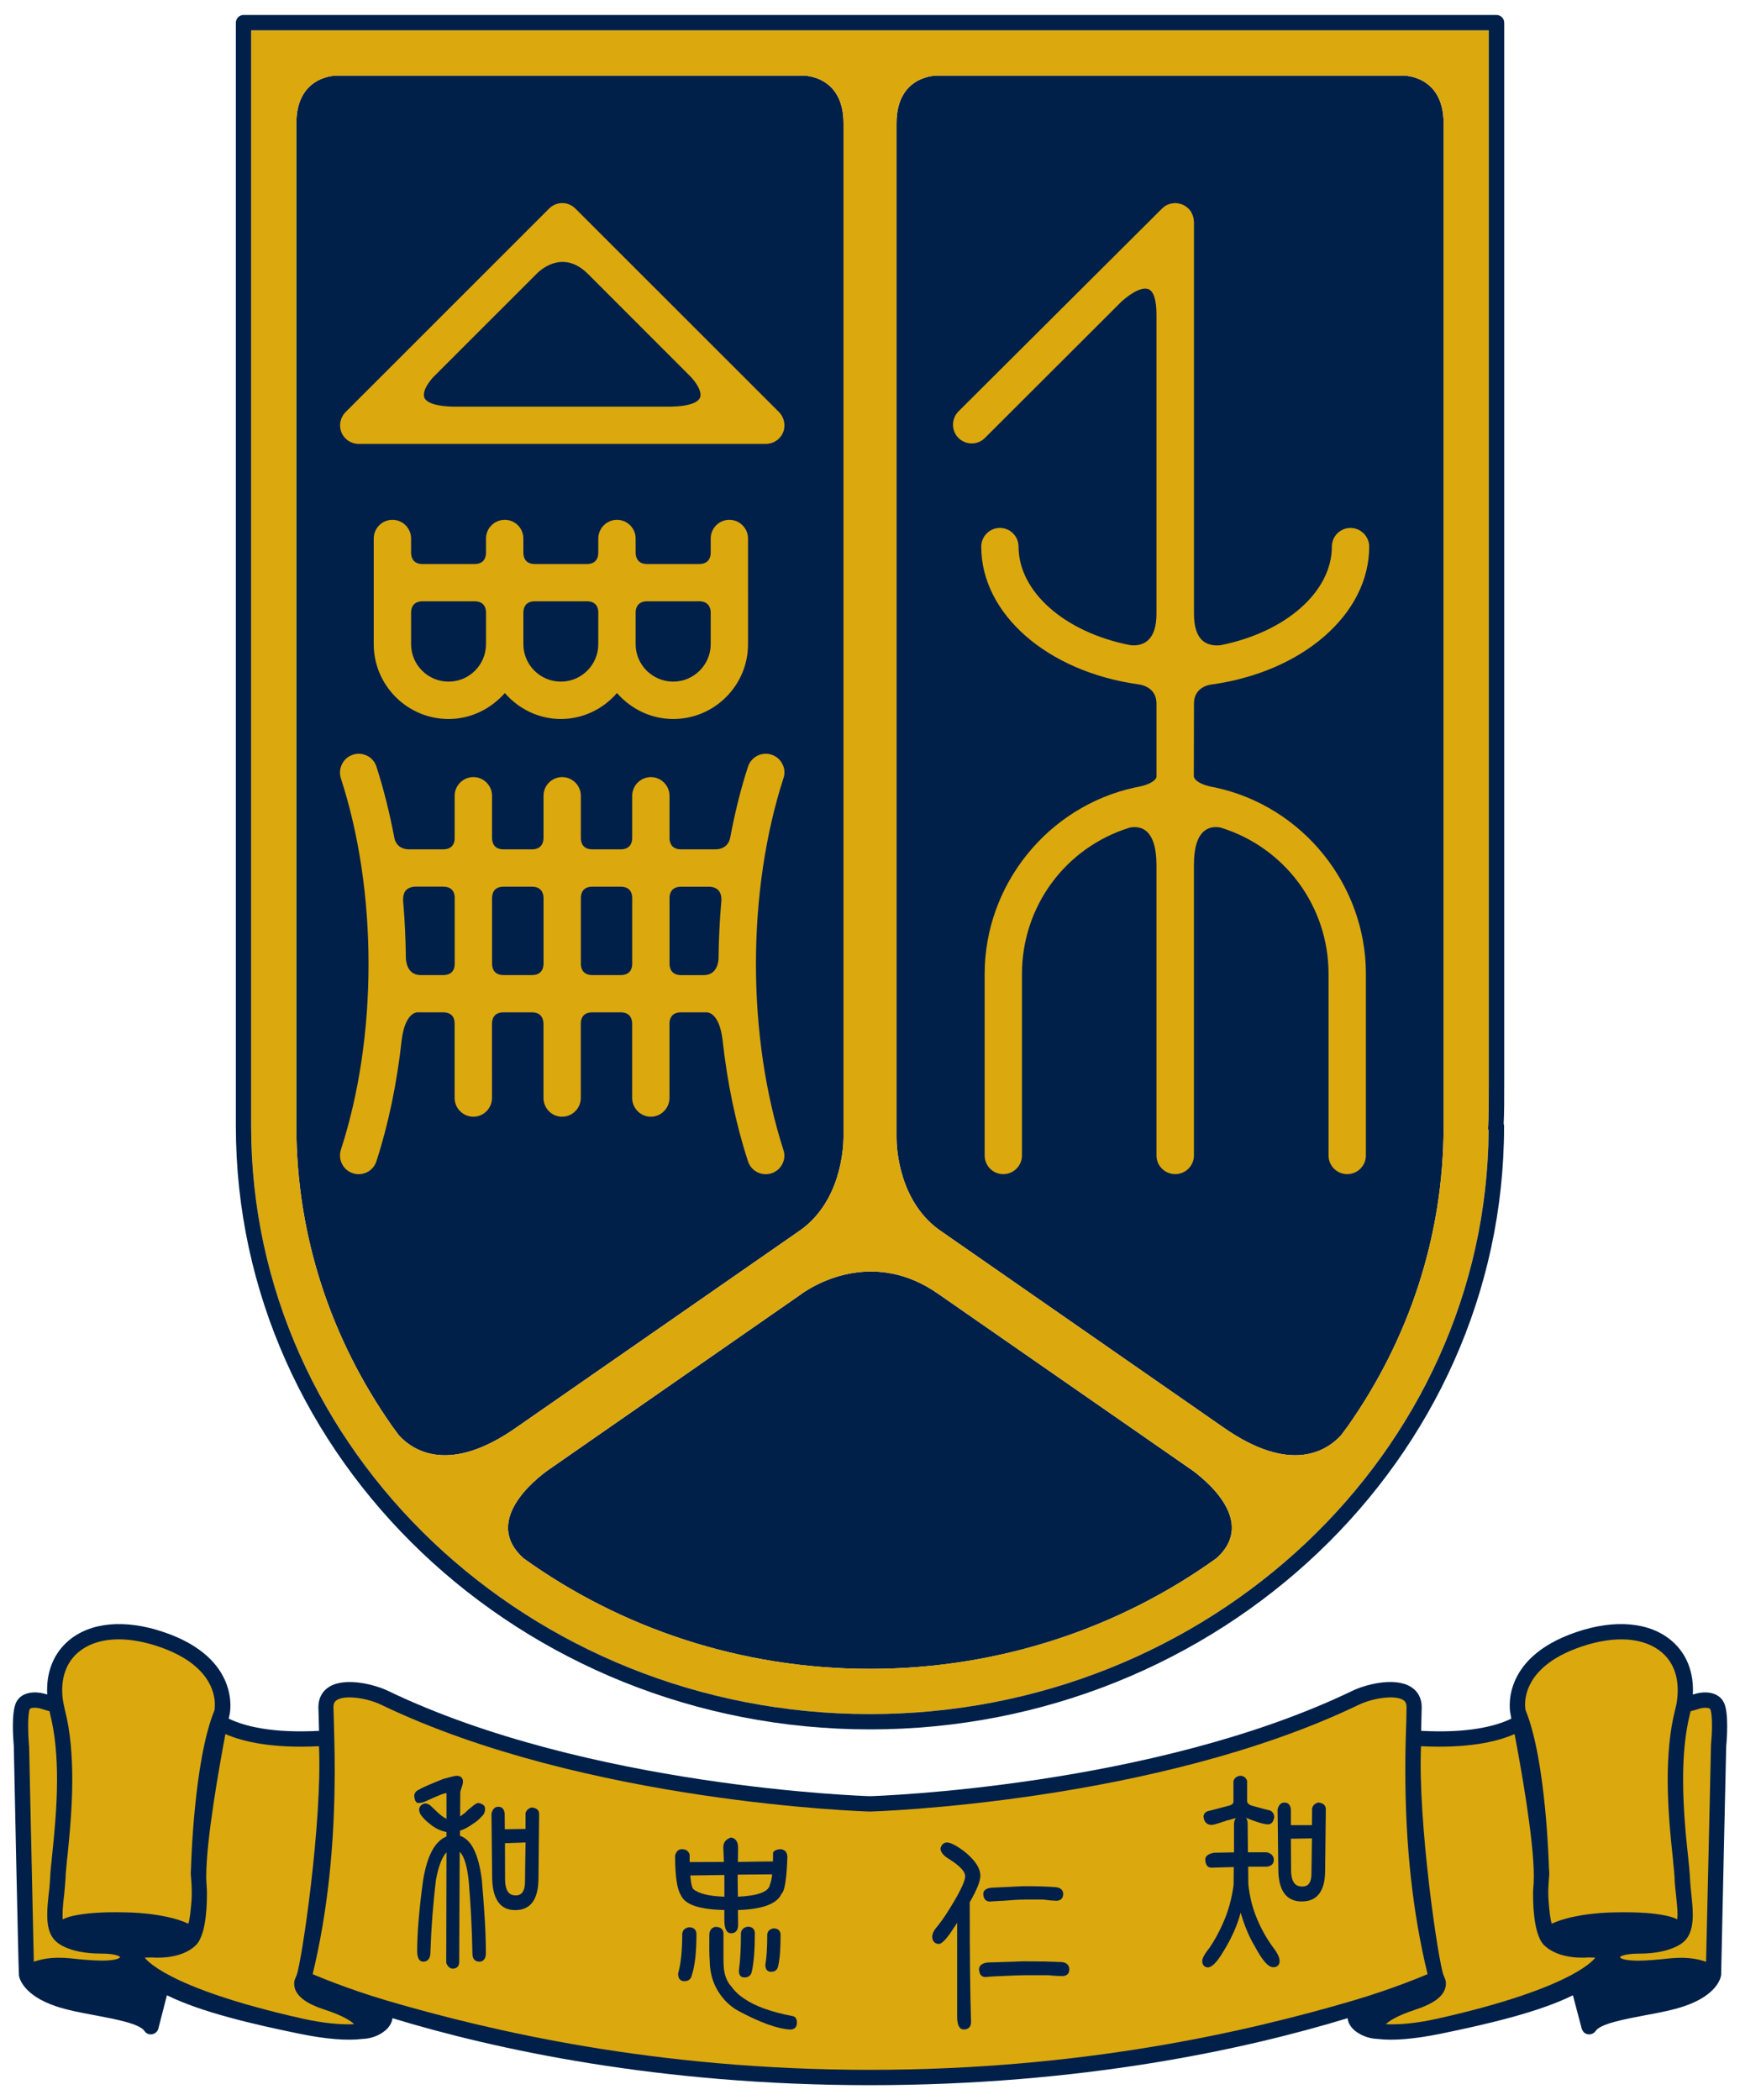 <?xml version="1.0" encoding="utf-8"?>
<!-- Generator: Adobe Illustrator 16.0.0, SVG Export Plug-In . SVG Version: 6.00 Build 0)  -->
<!DOCTYPE svg PUBLIC "-//W3C//DTD SVG 1.1//EN" "http://www.w3.org/Graphics/SVG/1.1/DTD/svg11.dtd">
<svg version="1.1" id="more_x5F_arrow" xmlns="http://www.w3.org/2000/svg" xmlns:xlink="http://www.w3.org/1999/xlink" x="0px"
	 y="0px" width="58px" height="70px" viewBox="0 0 58 70" enable-background="new 0 0 58 70" xml:space="preserve">
<g>
	<g>
		<path fill="#002049" d="M0.632,65.849c0.01,0.066,0.128,0.652,1.239,1.023c0.382,0.129,0.854,0.217,1.313,0.302
			c0.654,0.124,1.467,0.276,1.631,0.519c0.054,0.086,0.153,0.127,0.253,0.111c0.102-0.016,0.183-0.09,0.21-0.188l0.286-1.112
			c1.144,0.564,2.87,0.965,4.433,1.285c0.872,0.177,1.571,0.234,2.084,0.17c0.078,0,0.382-0.023,0.65-0.199l0,0l0,0
			c0-0.003,0.004-0.005,0.008-0.008l0,0l0,0l0,0c0.011-0.004,0.013-0.009,0.02-0.012c0.239-0.158,0.3-0.346,0.317-0.43l0.005-0.042
			c3.41,1.036,8.869,2.232,15.918,2.232s12.504-1.192,15.919-2.232l0.009,0.042c0.014,0.084,0.073,0.273,0.316,0.433
			c0.006,0.003,0.011,0.005,0.016,0.009c0.005,0.003,0.009,0.005,0.009,0.008h0.005l0,0c0.263,0.176,0.572,0.199,0.648,0.199
			c0.509,0.064,1.207,0.007,2.085-0.17c1.563-0.32,3.288-0.721,4.424-1.285l0.294,1.112c0.029,0.099,0.105,0.173,0.205,0.188
			c0.101,0.016,0.2-0.025,0.26-0.111c0.158-0.242,0.977-0.395,1.63-0.519c0.459-0.085,0.932-0.173,1.308-0.302
			c1.113-0.371,1.231-0.957,1.24-1.023c0.005-0.021,0.005-0.043,0.005-0.068c0.009-0.521,0.168-7.567,0.168-7.582
			c0.014-0.131,0.032-0.391,0.032-0.664c0-0.306-0.023-0.626-0.114-0.798c-0.195-0.376-0.672-0.357-0.922-0.288l-0.108,0.031
			c0.04-0.729-0.2-1.356-0.7-1.786c-0.727-0.627-1.89-0.737-3.188-0.294c-2.585,0.879-2.198,2.7-2.193,2.719l0,0
			c0,0,0.018,0.082,0.031,0.164c-0.518,0.252-1.435,0.491-3.007,0.407l0.019-0.788c0-0.294-0.123-0.529-0.358-0.676
			c-0.561-0.349-1.563-0.063-1.958,0.133c-6.653,3.201-15.868,3.504-16.073,3.509c-0.203-0.005-9.414-0.308-16.068-3.511
			c-0.399-0.193-1.408-0.479-1.966-0.131c-0.232,0.148-0.354,0.382-0.354,0.676l0.022,0.788c-1.571,0.084-2.488-0.155-3.011-0.407
			l0.036-0.17c0-0.013,0.391-1.834-2.198-2.713c-1.3-0.443-2.462-0.333-3.188,0.294c-0.462,0.401-0.704,0.968-0.704,1.634
			c0,0.05,0,0.102,0.006,0.15L1.473,56.45c-0.26-0.071-0.74-0.09-0.932,0.286c-0.086,0.172-0.112,0.492-0.112,0.798
			c0,0.275,0.022,0.533,0.031,0.664C0.46,58.198,0.614,65.715,0.632,65.849z"/>
		<path fill="#DBA80E" enable-background="new    " d="M1.845,64.688c-0.214-0.211-0.271-0.522-0.271-0.869
			c0-0.224,0.026-0.467,0.05-0.703c0.008-0.05,0.013-0.097,0.019-0.145c0.012-0.143,0.026-0.291,0.031-0.426
			c0.004-0.158,0.03-0.396,0.063-0.699c0.063-0.628,0.164-1.564,0.164-2.54c0-0.744-0.06-1.51-0.231-2.179
			c0,0-0.009-0.049-0.019-0.09l-0.322-0.096c-0.114-0.029-0.305-0.035-0.337,0.026c-0.035,0.075-0.054,0.298-0.054,0.554
			c0,0.203,0.009,0.432,0.026,0.638c0,0.002,0.006,0.013,0.006,0.017c0,0,0.14,6.469,0.157,7.211
			c0.201-0.072,0.474-0.134,0.826-0.134c0.125,0,0.251,0.006,0.392,0.019c0.347,0.038,0.736,0.076,1.05,0.076
			c0.413,0,0.604-0.065,0.608-0.122c-0.018-0.018-0.141-0.112-0.636-0.112C2.208,65.114,1.845,64.688,1.845,64.688z M6.382,63.371
			c0.028-0.385-0.009-0.727-0.018-0.841c-0.01-0.113,0-0.18,0.004-0.275c0,0,0.086-3.569,0.782-5.252
			c0.004-0.01,0.012-0.078,0.012-0.188c0-0.402-0.19-1.359-1.87-1.932c-1.126-0.383-2.102-0.31-2.692,0.197
			c-0.347,0.299-0.527,0.734-0.527,1.249c0,0.146,0.013,0.297,0.045,0.454l0.046,0.214c0.186,0.72,0.245,1.532,0.245,2.313
			c0,0.999-0.1,1.948-0.164,2.589c-0.009,0.075-0.02,0.144-0.022,0.209c-0.019,0.195-0.036,0.352-0.036,0.459
			c-0.01,0.197-0.032,0.402-0.05,0.602c-0.028,0.221-0.051,0.454-0.051,0.659c0,0.052,0,0.102,0.004,0.151
			c0-0.004,0-0.004,0.006-0.006c0,0,0.399-0.275,2.103-0.232c0,0,1.263,0,2.08,0.376C6.327,63.958,6.354,63.719,6.382,63.371z
			 M10.81,66.979c-0.585-0.189-0.908-0.429-0.989-0.728c-0.01-0.046-0.015-0.092-0.015-0.135c0-0.106,0.023-0.143,0.078-0.272
			c0.173-0.434,0.862-5.113,0.749-7.642c-1.548,0.078-2.521-0.144-3.12-0.405c-0.209,1.116-0.638,3.524-0.638,4.728
			c0,0.084,0,0.16,0.007,0.234c0.009,0.158,0.022,0.304,0.014,0.439c0,0,0.022,1.248-0.359,1.629
			c-0.514,0.518-1.476,0.416-1.476,0.416c-0.077,0-0.236,0.006-0.236,0.006s0.622,0.994,5.268,2.035
			c0.7,0.156,1.277,0.204,1.713,0.184C11.705,67.366,11.446,67.187,10.81,66.979L10.81,66.979z M57.007,56.969
			c-0.026-0.062-0.218-0.056-0.331-0.026l-0.324,0.096c-0.007,0.041-0.021,0.09-0.021,0.09c-0.168,0.669-0.228,1.435-0.228,2.179
			c0,0.976,0.095,1.912,0.163,2.54c0.032,0.303,0.055,0.541,0.064,0.699c0.004,0.135,0.019,0.283,0.031,0.426
			c0.004,0.048,0.011,0.095,0.015,0.145c0.026,0.236,0.05,0.479,0.05,0.703c0,0.347-0.061,0.658-0.269,0.869
			c0,0-0.368,0.426-1.525,0.426c-0.491,0-0.613,0.095-0.632,0.112c0,0.057,0.19,0.122,0.607,0.122c0.31,0,0.705-0.038,1.051-0.076
			c0.135-0.013,0.266-0.019,0.386-0.019c0.358,0,0.626,0.062,0.825,0.134c0.02-0.742,0.164-7.211,0.164-7.211
			c0-0.004,0-0.015,0-0.017c0.019-0.206,0.033-0.435,0.033-0.638C57.067,57.267,57.049,57.044,57.007,56.969z M55.908,63.974
			c0,0,0,0.002,0,0.006c0.004-0.05,0.01-0.1,0.01-0.151c0-0.205-0.027-0.438-0.05-0.659c-0.023-0.199-0.046-0.404-0.05-0.602
			c-0.006-0.107-0.019-0.264-0.042-0.459c-0.005-0.065-0.009-0.134-0.018-0.209c-0.068-0.641-0.168-1.59-0.168-2.589
			c0-0.78,0.063-1.593,0.245-2.313l0.05-0.214c0.026-0.157,0.039-0.309,0.039-0.454c0-0.515-0.175-0.95-0.524-1.249
			c-0.587-0.507-1.567-0.58-2.69-0.197c-1.685,0.572-1.875,1.529-1.875,1.932c0,0.109,0.015,0.178,0.019,0.188
			c0.69,1.683,0.777,5.252,0.777,5.252c0.004,0.096,0.018,0.162,0.008,0.275c-0.008,0.114-0.049,0.456-0.018,0.841
			c0.027,0.348,0.055,0.587,0.101,0.746c0.821-0.376,2.08-0.376,2.08-0.376C55.504,63.698,55.908,63.974,55.908,63.974z
			 M51.463,64.827c-0.381-0.381-0.359-1.629-0.359-1.629c-0.01-0.136,0.009-0.281,0.018-0.439c0-0.074,0.005-0.15,0.005-0.234
			c0-1.203-0.427-3.611-0.641-4.728c-0.594,0.262-1.566,0.483-3.119,0.405c-0.11,2.528,0.576,7.208,0.754,7.642
			c0.055,0.13,0.076,0.166,0.076,0.272c0,0.043-0.004,0.089-0.018,0.135c-0.076,0.299-0.404,0.538-0.99,0.728v0.001
			c-0.635,0.207-0.89,0.387-0.994,0.488c0.44,0.021,1.017-0.027,1.717-0.184c4.646-1.041,5.264-2.035,5.264-2.035
			s-0.155-0.006-0.236-0.006C52.938,65.243,51.98,65.345,51.463,64.827z M46.844,58.991c0-0.35,0.004-0.705,0.014-1.066l0.018-0.52
			l0.009-0.504c0-0.146-0.059-0.204-0.112-0.24c-0.282-0.176-1.024-0.059-1.473,0.157c-6.794,3.272-16.192,3.56-16.285,3.562
			c-0.006,0-0.01,0-0.015,0s-0.009,0-0.013,0c-0.096-0.002-9.487-0.289-16.287-3.562c-0.444-0.216-1.187-0.333-1.467-0.157
			c-0.059,0.036-0.118,0.094-0.118,0.24l0.015,0.504l0.013,0.52c0.009,0.361,0.014,0.717,0.014,1.066
			c0,2.525-0.241,4.764-0.735,6.808c0,0,1.091,0.477,2.533,0.899c3.378,0.985,8.87,2.291,16.041,2.291h0.005
			c0.005,0,0.005,0,0.005,0c7.176,0,12.667-1.306,16.04-2.291c1.449-0.423,2.54-0.899,2.54-0.899
			C47.089,63.755,46.844,61.517,46.844,58.991z"/>
		<path fill="#002049" d="M43.96,60.081l-0.015-0.003l-0.009,0.003c-0.104,0.031-0.168,0.088-0.194,0.174l-0.005,0.01
			c0,0-0.006,0.479-0.006,0.568h-0.702c0-0.087,0-0.531,0-0.531c-0.02-0.149-0.092-0.221-0.214-0.221
			c-0.078,0-0.183,0.036-0.229,0.227v0.005l0.024,1.974c0,0.721,0.262,1.09,0.784,1.09c0.515,0,0.777-0.349,0.777-1.036l0.023-2.036
			C44.196,60.215,44.15,60.104,43.96,60.081z M43.715,62.438c0,0.395-0.173,0.441-0.305,0.441c-0.155,0-0.354-0.051-0.373-0.494
			c0-0.002-0.008-1.005-0.008-1.098c0.08-0.002,0.617-0.013,0.702-0.013C43.731,61.373,43.715,62.438,43.715,62.438z M41.902,63.958
			c-0.15-0.355-0.25-0.744-0.291-1.159l0,0c0-0.019-0.005-0.438-0.005-0.581c0.087,0,0.609,0,0.609,0
			c0.153-0.01,0.245-0.091,0.245-0.228c0-0.129-0.087-0.22-0.232-0.251h-0.004c0,0-0.541,0-0.626,0c0-0.092-0.01-0.969-0.01-0.969
			c0-0.076-0.018-0.138-0.059-0.18c0.076,0.025,0.168,0.063,0.249,0.093c0.228,0.083,0.392,0.124,0.486,0.124
			c0.108,0,0.182-0.073,0.204-0.217l0.006-0.003v-0.005c0-0.123-0.057-0.211-0.151-0.24c-0.005,0-0.295-0.076-0.295-0.076
			l-0.263-0.072c-0.178-0.042-0.195-0.125-0.195-0.181v-0.655l-0.005-0.012c-0.036-0.104-0.118-0.158-0.231-0.158h-0.006l0,0
			c-0.116,0.021-0.19,0.083-0.213,0.182v0.006v0.675c0,0.087-0.104,0.126-0.19,0.144c-0.005,0-0.683,0.178-0.683,0.178H40.24
			l-0.004,0.004c-0.064,0.028-0.106,0.078-0.114,0.143l-0.005,0.005v0.006c0.013,0.241,0.154,0.294,0.272,0.294
			c0.022,0,0.087,0,0.495-0.143l0,0c0,0,0.168-0.043,0.31-0.084c-0.028,0.041-0.05,0.093-0.061,0.17c0,0,0,0.881,0,0.973
			c-0.063,0.002-0.218,0.004-0.218,0.004l-0.439,0.007h-0.005c-0.196,0.036-0.296,0.114-0.296,0.229
			c0.01,0.182,0.077,0.27,0.21,0.27c0,0,0.567-0.018,0.74-0.02c0,0.072-0.005,0.59-0.005,0.59c-0.059,0.463-0.183,0.907-0.369,1.314
			c-0.13,0.289-0.271,0.548-0.435,0.788c-0.159,0.196-0.242,0.345-0.242,0.438c0,0.132,0.074,0.214,0.2,0.214
			c0.146-0.019,0.304-0.193,0.505-0.531c0.272-0.437,0.464-0.872,0.576-1.293c0.127,0.433,0.282,0.807,0.463,1.106
			c0.26,0.49,0.455,0.712,0.623,0.712c0.133,0,0.213-0.079,0.213-0.203c0-0.12-0.072-0.272-0.222-0.464
			C42.225,64.618,42.05,64.312,41.902,63.958z M26.42,67.198c-0.703-0.135-1.24-0.326-1.599-0.572
			c-0.187-0.121-0.332-0.258-0.446-0.42c-0.107-0.114-0.181-0.264-0.222-0.448c-0.032-0.141-0.037-0.313-0.037-0.479v-0.824
			c0-0.147-0.095-0.231-0.263-0.231h-0.005l0,0c-0.086,0.016-0.186,0.068-0.203,0.241c-0.005,0.36-0.005,0.667,0.013,0.909
			c0,0.159,0.022,0.329,0.072,0.519c0.056,0.211,0.157,0.425,0.309,0.627c0.155,0.207,0.336,0.37,0.555,0.495
			c0.735,0.396,1.322,0.606,1.739,0.631c0.15,0,0.231-0.083,0.231-0.227C26.564,67.247,26.475,67.206,26.42,67.198z M22.696,63.167
			L22.696,63.167c0.136,0.316,0.611,0.477,1.449,0.495c0,0.077,0,0.35,0,0.35c0.004,0.284,0.08,0.425,0.226,0.425
			c0.085,0,0.232-0.034,0.232-0.279c0,0-0.005-0.365-0.005-0.495c0.817-0.024,1.309-0.209,1.453-0.543
			c0.046-0.04,0.162-0.185,0.195-1.217l0,0c0-0.171-0.091-0.269-0.255-0.269h-0.004l-0.004,0.002
			c-0.087,0.012-0.174,0.037-0.211,0.109l-0.003,0.01c0,0-0.004,0.242-0.004,0.288c-0.087,0-1.072,0.013-1.168,0.017
			c0-0.069,0.005-0.484,0.005-0.484c0-0.236-0.124-0.31-0.225-0.328l-0.012-0.002l-0.014,0.006
			c-0.159,0.054-0.241,0.158-0.241,0.324c0,0,0.014,0.351,0.019,0.484c-0.092,0-1.05,0.004-1.141,0.004c0-0.068,0-0.238,0-0.238
			v-0.004c-0.022-0.085-0.081-0.188-0.264-0.188c-0.058,0-0.172,0.027-0.218,0.202l-0.004,0.005v0.01
			C22.505,62.544,22.568,62.965,22.696,63.167L22.696,63.167z M24.589,62.483c0.091-0.002,1.049-0.01,1.149-0.01
			c-0.014,0.148-0.042,0.266-0.072,0.339l-0.005,0.007v0.01c-0.046,0.227-0.399,0.358-1.063,0.39c0-0.086-0.01-0.562-0.01-0.562
			S24.589,62.544,24.589,62.483z M24.146,62.495v0.724c-0.505-0.017-0.858-0.103-1.032-0.252c-0.027-0.022-0.077-0.116-0.104-0.456
			C23.104,62.509,24.054,62.495,24.146,62.495z M25.784,64.274l-0.005,0.002c-0.118,0.02-0.186,0.083-0.204,0.189v0.004v0.004
			c0,0.462-0.022,0.782-0.063,1.01v0.002v0.004c0,0.205,0.118,0.232,0.19,0.232c0.137,0,0.218-0.07,0.24-0.205
			c0.054-0.233,0.077-0.578,0.077-1.025c0-0.135-0.085-0.217-0.232-0.217H25.784z M22.968,64.238h-0.005h-0.004
			c-0.122,0.021-0.2,0.091-0.218,0.204v0.007v0.005c0,0.559-0.045,1.004-0.137,1.322v0.004v0.01c0,0.2,0.114,0.245,0.21,0.245
			c0.141,0,0.226-0.077,0.253-0.221c0.096-0.296,0.148-0.751,0.148-1.345C23.216,64.323,23.127,64.238,22.968,64.238z
			 M24.698,64.415v0.006v0.002c0,0.502-0.022,0.924-0.068,1.256c0,0.063,0,0.231,0.191,0.231c0.131,0,0.218-0.074,0.24-0.198
			c0.066-0.29,0.1-0.717,0.1-1.273c0-0.139-0.085-0.221-0.231-0.221C24.798,64.234,24.722,64.307,24.698,64.415z M15.333,61.188
			v-0.168c0.132-0.045,0.273-0.115,0.424-0.225c0.122-0.077,0.222-0.158,0.299-0.252l-0.005,0.006
			c0.077-0.063,0.118-0.15,0.118-0.262c0-0.07-0.036-0.157-0.214-0.191h-0.013h-0.01c-0.067,0.02-0.132,0.056-0.176,0.104
			c-0.088,0.066-0.175,0.139-0.246,0.215c-0.063,0.051-0.118,0.092-0.173,0.127c0-0.148,0.005-0.788,0.005-0.788
			c0.005-0.052,0.022-0.118,0.05-0.187c0.022-0.058,0.04-0.129,0.04-0.191c0-0.113-0.08-0.188-0.208-0.188
			c-0.06,0-0.182,0.033-0.45,0.106c-0.44,0.175-0.699,0.289-0.835,0.369c-0.078,0.038-0.123,0.104-0.132,0.187v0.008v0.004
			c0.009,0.068,0.022,0.234,0.149,0.234c0.095,0,0.203-0.037,0.323-0.099c0.382-0.177,0.53-0.226,0.59-0.23
			c0.014,0.007,0.014,0.015,0.014,0.022c0,0,0,0.711,0,0.834c-0.077-0.036-0.191-0.109-0.354-0.271l-0.177-0.168
			c-0.054-0.049-0.118-0.073-0.183-0.073h-0.01h-0.002c-0.142,0.036-0.183,0.13-0.187,0.201v0.007v0.005
			c0.008,0.08,0.04,0.153,0.095,0.215c0.06,0.073,0.142,0.164,0.25,0.243c0.173,0.148,0.363,0.241,0.567,0.281v0.15
			c-0.387,0.156-0.646,0.639-0.781,1.471c-0.131,0.961-0.195,1.75-0.195,2.35c0,0.287,0.109,0.35,0.205,0.35
			c0.085,0,0.236-0.042,0.236-0.313c0.027-0.813,0.089-1.629,0.186-2.422c0.082-0.445,0.204-0.756,0.35-0.91
			c0,0.205-0.009,3.671-0.009,3.671v0.012c0.05,0.142,0.136,0.185,0.203,0.195h0.006h0.005c0.141,0,0.218-0.083,0.218-0.229
			c0,0,0.017-3.47,0.017-3.665c0.155,0.149,0.255,0.495,0.305,1.021c0.064,0.777,0.105,1.553,0.119,2.365l0,0
			c0,0.226,0.128,0.275,0.235,0.275c0.064,0,0.214-0.03,0.214-0.291c0-0.639-0.046-1.415-0.136-2.439
			C15.951,61.79,15.711,61.313,15.333,61.188z M17.736,60.245h-0.009l-0.01,0.001c-0.104,0.028-0.172,0.093-0.199,0.185v0.009
			c0,0,0,0.435,0,0.519c-0.083,0-0.605,0.011-0.69,0.011c0-0.085-0.006-0.522-0.006-0.522c-0.017-0.154-0.091-0.227-0.213-0.227
			c-0.082,0-0.182,0.04-0.227,0.229v0.006l0.022,2.076c0,0.754,0.259,1.134,0.768,1.134c0.518,0,0.777-0.36,0.777-1.073l0.022-2.123
			C17.973,60.376,17.932,60.267,17.736,60.245z M17.5,62.718c0,0.456-0.236,0.456-0.313,0.456c-0.146,0-0.341-0.055-0.351-0.519
			c0,0-0.004-1.128-0.004-1.219c0.077-0.002,0.6-0.023,0.687-0.025C17.514,61.509,17.5,62.718,17.5,62.718z M35.394,65.397
			L35.394,65.397c-0.382-0.017-0.803-0.025-1.253-0.025l-0.945,0.031l-0.263,0.007c-0.26,0.024-0.3,0.157-0.3,0.231
			c0.013,0.213,0.127,0.256,0.223,0.256h0.004l0.005-0.001c0.05-0.007,0.163-0.017,0.336-0.025l0.186-0.007
			c-0.004,0,0.168-0.008,0.168-0.008c0.224-0.01,0.433-0.021,0.637-0.021h0.736c0.295,0.027,0.439,0.029,0.477,0.029
			c0.209,0,0.24-0.141,0.24-0.223C35.644,65.503,35.553,65.414,35.394,65.397z M33,63.38L33,63.38h0.004
			c0.046-0.006,0.156-0.012,0.319-0.022l0.127-0.005c0.282-0.024,0.5-0.038,0.694-0.038h0.645c0.214,0.029,0.359,0.038,0.424,0.038
			c0.145,0,0.226-0.084,0.226-0.222c0-0.091-0.039-0.204-0.235-0.229l0,0c-0.3-0.025-0.662-0.034-1.085-0.034l-0.79,0.038
			l-0.264,0.012c-0.19,0.016-0.29,0.086-0.29,0.214C32.787,63.349,32.918,63.38,33,63.38z M32.678,62.52
			c0-0.241-0.15-0.479-0.468-0.757l-0.004-0.002c-0.272-0.218-0.477-0.334-0.627-0.35c-0.082,0-0.182,0.031-0.228,0.188v0.005v0.006
			c0,0.088,0.05,0.215,0.286,0.353c0.354,0.224,0.536,0.417,0.536,0.572c0,0.114-0.09,0.399-0.527,1.095
			c-0.153,0.251-0.295,0.449-0.421,0.6c-0.101,0.116-0.151,0.227-0.151,0.327c0.005,0.142,0.083,0.225,0.209,0.237
			c0.064,0,0.163-0.039,0.386-0.349c0-0.003,0.155-0.235,0.236-0.356c0,0.311,0,3.158,0,3.158c0.006,0.264,0.082,0.397,0.219,0.397
			c0.159,0,0.245-0.091,0.245-0.255c-0.032-0.907-0.045-2.245-0.045-3.984C32.564,62.986,32.678,62.703,32.678,62.52z"/>
		<path fill="#002049" d="M46.771,2.519c-2.704,0-8.938,0-15.538,0c0,0-1.349-0.023-1.349,1.59c0,1.07,0,2.446,0,4.027v29.792
			c0,0.336,0.082,2.17,1.509,3.125c2.238,1.553,6.439,4.476,9.382,6.521c2.258,1.583,3.46,0.776,3.929,0.263
			c0.078-0.108,0.154-0.207,0.232-0.314l0,0c2.011-2.865,3.184-6.297,3.184-9.984c0,0,0-26.481,0-33.429
			C48.12,2.496,46.771,2.519,46.771,2.519z"/>
		<path fill="#002049" d="M40.549,51.937c1.398-1.256-0.46-2.681-0.831-2.949l-0.056-0.038c-0.004-0.003-0.009-0.006-0.009-0.006
			l0,0l-8.393-5.829c-2.071-1.443-3.975-0.365-4.423-0.069l-0.102,0.063c0,0.006,0,0.006,0,0.006l-8.469,5.887
			c-0.413,0.295-2.198,1.699-0.817,2.936c3.211,2.309,7.212,3.687,11.549,3.687S37.338,54.245,40.549,51.937z"/>
		<path fill="#002049" d="M17.236,47.562c2.947-2.045,7.139-4.958,9.37-6.508c1.426-0.954,1.506-2.788,1.511-3.125
			c0-7.096,0-29.792,0-29.792V4.109c0-1.613-1.349-1.59-1.349-1.59c-6.598,0-12.839,0-15.54,0c0,0-1.35-0.023-1.35,1.59
			c0,6.947,0,33.429,0,33.429c0,3.688,1.176,7.119,3.185,9.984l0,0c0.076,0.107,0.153,0.206,0.23,0.314
			C13.762,48.351,14.975,49.163,17.236,47.562z"/>
		<g>
			<path fill="#DBA80E" d="M25.198,32.131c0-2.192,0.317-4.335,0.916-6.189c0.056-0.162,0.042-0.334-0.035-0.478
				c-0.072-0.148-0.205-0.26-0.362-0.31c-0.161-0.052-0.328-0.037-0.473,0.036c-0.15,0.078-0.26,0.206-0.31,0.362
				c-0.236,0.718-0.431,1.508-0.591,2.349c-0.008,0.049-0.063,0.408-0.504,0.408h-1.136c-0.326,0-0.382-0.229-0.386-0.362v-1.423
				c0-0.342-0.282-0.623-0.622-0.623s-0.622,0.281-0.622,0.623v1.426c-0.005,0.131-0.059,0.359-0.386,0.359h-0.941
				c-0.326,0-0.381-0.229-0.385-0.362v-1.423c0-0.342-0.282-0.623-0.622-0.623c-0.346,0-0.622,0.281-0.622,0.623v1.426
				c-0.006,0.131-0.064,0.359-0.387,0.359h-0.944c-0.328,0-0.378-0.229-0.386-0.362v-1.423c0-0.342-0.278-0.623-0.622-0.623
				c-0.342,0-0.624,0.281-0.624,0.623v1.426c0,0.131-0.054,0.359-0.386,0.359h-1.126c-0.44,0-0.495-0.359-0.5-0.397
				c-0.163-0.852-0.362-1.642-0.595-2.36c-0.05-0.157-0.158-0.285-0.309-0.362c-0.149-0.073-0.313-0.088-0.472-0.036
				c-0.159,0.05-0.291,0.162-0.364,0.31c-0.076,0.147-0.09,0.315-0.04,0.478c0.604,1.854,0.922,3.997,0.922,6.189
				c0,2.194-0.317,4.332-0.922,6.192c-0.05,0.156-0.036,0.326,0.04,0.475c0.073,0.147,0.205,0.257,0.364,0.309
				c0.322,0.105,0.677-0.073,0.78-0.401c0.404-1.242,0.687-2.611,0.846-4.066c0.113-0.854,0.467-0.895,0.509-0.898h0.866
				c0.332,0,0.386,0.227,0.386,0.364v2.489c0,0.344,0.282,0.626,0.624,0.626c0.344,0,0.622-0.282,0.622-0.626V34.1
				c0.008-0.131,0.058-0.358,0.386-0.358h0.944c0.322,0,0.381,0.227,0.387,0.364v2.489c0,0.344,0.276,0.626,0.622,0.626
				c0.34,0,0.622-0.282,0.622-0.626V34.1c0.004-0.131,0.059-0.358,0.385-0.358h0.941c0.327,0,0.381,0.227,0.386,0.364v2.489
				c0,0.344,0.282,0.626,0.622,0.626s0.622-0.282,0.622-0.626V34.1c0.004-0.131,0.06-0.358,0.386-0.358h0.862
				c0.057,0.003,0.411,0.044,0.519,0.9c0.159,1.453,0.445,2.822,0.85,4.064c0.104,0.328,0.454,0.506,0.782,0.401
				c0.157-0.051,0.29-0.162,0.362-0.309c0.077-0.149,0.091-0.318,0.035-0.475C25.516,36.463,25.198,34.325,25.198,32.131z
				 M15.155,32.142c0,0.131-0.054,0.358-0.386,0.358h-0.748c-0.478,0-0.492-0.519-0.492-0.58c-0.008-0.62-0.035-1.226-0.085-1.81
				c-0.022-0.192,0.005-0.332,0.077-0.424c0.091-0.109,0.236-0.129,0.313-0.133h0.936c0.332,0,0.386,0.227,0.386,0.361V32.142z
				 M18.118,32.142c-0.006,0.131-0.064,0.358-0.387,0.358h-0.944c-0.328,0-0.378-0.228-0.386-0.362v-2.223
				c0.008-0.134,0.058-0.361,0.386-0.361h0.944c0.322,0,0.381,0.227,0.387,0.361V32.142z M21.074,32.142
				c-0.005,0.131-0.059,0.358-0.386,0.358h-0.941c-0.326,0-0.381-0.228-0.385-0.362v-2.223c0.004-0.134,0.059-0.361,0.385-0.361
				h0.941c0.327,0,0.381,0.227,0.386,0.361V32.142z M24.039,30.103c-0.05,0.592-0.081,1.202-0.087,1.818
				c0,0.062-0.013,0.58-0.49,0.58h-0.758c-0.326,0-0.382-0.228-0.386-0.362v-2.223c0.004-0.134,0.06-0.361,0.386-0.361h0.954
				c0.068,0.004,0.213,0.024,0.3,0.133C24.035,29.779,24.063,29.918,24.039,30.103z"/>
			<path fill="#DBA80E" d="M24.313,17.326c-0.347,0-0.623,0.281-0.623,0.624v0.493c-0.005,0.13-0.063,0.357-0.386,0.357h-1.73
				c-0.323,0-0.382-0.227-0.386-0.364V17.95c0-0.343-0.277-0.624-0.623-0.624c-0.341,0-0.622,0.281-0.622,0.624v0.466
				c0,0.153-0.055,0.384-0.382,0.384h-1.729c-0.328,0-0.382-0.227-0.386-0.364V17.95c0-0.343-0.278-0.624-0.618-0.624
				c-0.351,0-0.628,0.281-0.628,0.624v0.491c-0.004,0.132-0.059,0.359-0.387,0.359H14.09c-0.328,0-0.382-0.227-0.387-0.364V17.95
				c0-0.343-0.278-0.624-0.622-0.624c-0.346,0-0.623,0.281-0.623,0.624v3.521c0,1.375,1.121,2.494,2.494,2.494
				c0.726,0,1.395-0.322,1.876-0.865c0.472,0.543,1.145,0.865,1.866,0.865c0.727,0,1.399-0.322,1.871-0.865
				c0.477,0.543,1.149,0.865,1.875,0.865c1.377,0,2.494-1.119,2.494-2.494V17.95C24.935,17.607,24.653,17.326,24.313,17.326z
				 M16.2,21.471c0,0.688-0.558,1.248-1.248,1.248s-1.249-0.56-1.249-1.248v-1.069c0.005-0.133,0.059-0.361,0.387-0.361h1.724
				c0.328,0,0.383,0.228,0.387,0.365V21.471z M19.943,21.471c0,0.688-0.559,1.248-1.249,1.248c-0.687,0-1.248-0.56-1.248-1.248
				v-1.069c0.004-0.133,0.058-0.361,0.386-0.361h1.729c0.327,0,0.382,0.231,0.382,0.365V21.471z M23.69,21.471
				c0,0.688-0.563,1.248-1.25,1.248c-0.69,0-1.252-0.56-1.252-1.248v-1.069c0.004-0.133,0.063-0.361,0.386-0.361h1.73
				c0.322,0,0.381,0.228,0.386,0.362V21.471z"/>
			<path fill="#DBA80E" d="M25.966,13.734L19.18,6.952c-0.117-0.115-0.271-0.184-0.439-0.184c-0.164,0-0.324,0.069-0.437,0.184
				l-6.785,6.783c-0.178,0.18-0.232,0.448-0.137,0.679c0.096,0.232,0.323,0.382,0.576,0.382h13.566c0.255,0,0.482-0.15,0.578-0.382
				C26.197,14.183,26.143,13.914,25.966,13.734z M23.331,13.261c-0.05,0.107-0.25,0.293-1.054,0.293h-7.07
				c-0.805,0-1.01-0.186-1.06-0.293c-0.008-0.033-0.018-0.066-0.018-0.103c0-0.15,0.108-0.36,0.313-0.588
				c0-0.003,3.446-3.445,3.456-3.455c0.2-0.197,0.917-0.765,1.699,0.014l3.441,3.443C23.294,12.856,23.398,13.109,23.331,13.261z"/>
		</g>
		<path fill="#DBA80E" d="M40.526,26.252h-0.004V26.25c-0.683-0.112-0.723-0.341-0.728-0.367l0.005-2.436
			c0-0.562,0.549-0.627,0.572-0.63c3.056-0.419,5.269-2.351,5.269-4.597c0-0.342-0.282-0.623-0.623-0.623
			c-0.345,0-0.622,0.28-0.622,0.623c0,1.497-1.526,2.849-3.705,3.284c-0.133,0.017-0.396,0.025-0.602-0.15
			c-0.195-0.171-0.289-0.472-0.289-0.902V7.393c-0.005-0.013-0.014-0.125-0.014-0.125l-0.015-0.041c0-0.012-0.004-0.026-0.004-0.026
			l-0.019-0.048l-0.023-0.051c-0.012-0.018-0.03-0.058-0.03-0.058l-0.078-0.093l-0.095-0.075l-0.06-0.036l-0.05-0.024l-0.054-0.017
			c-0.019-0.006-0.064-0.017-0.064-0.017l-0.118-0.015c-0.013,0-0.122,0.015-0.122,0.015l-0.046,0.011
			c-0.022,0.006-0.072,0.023-0.072,0.023l-0.05,0.024c-0.019,0.009-0.055,0.03-0.055,0.03l-0.095,0.081l-6.787,6.762
			c-0.117,0.12-0.181,0.276-0.181,0.442l0,0c0,0.166,0.063,0.323,0.181,0.443c0.245,0.242,0.642,0.242,0.882,0l4.528-4.521
			c0.15-0.147,0.645-0.553,0.927-0.438c0.172,0.075,0.264,0.364,0.264,0.84v9.972c0,0.43-0.096,0.731-0.297,0.902
			c-0.199,0.175-0.458,0.167-0.599,0.146c-2.176-0.431-3.701-1.783-3.701-3.28c0-0.342-0.277-0.623-0.623-0.623
			c-0.339,0-0.621,0.28-0.621,0.623c0,2.246,2.21,4.178,5.264,4.595c0.027,0.006,0.577,0.071,0.577,0.633v2.448
			c0,0.014-0.042,0.242-0.724,0.354c-2.9,0.633-5.003,3.245-5.003,6.213v6.051c0,0.344,0.275,0.622,0.622,0.622
			c0.34,0,0.622-0.278,0.622-0.622v-6.051c0-2.244,1.438-4.206,3.582-4.874c0.118-0.028,0.359-0.049,0.55,0.105
			c0.232,0.187,0.351,0.571,0.351,1.138v9.682c0,0.344,0.281,0.622,0.626,0.622c0.341,0,0.623-0.278,0.623-0.622v-9.682
			c0-0.566,0.113-0.951,0.35-1.138c0.194-0.154,0.43-0.134,0.553-0.105c2.14,0.668,3.584,2.629,3.584,4.874v6.051
			c0,0.344,0.277,0.622,0.623,0.622c0.34,0,0.622-0.278,0.622-0.622v-6.051C45.531,29.495,43.428,26.883,40.526,26.252z"/>
		<path fill="none" d="M13.063,47.522L13.063,47.522c0.076,0.107,0.153,0.206,0.23,0.314c0.468,0.514,1.681,1.326,3.942-0.275l0,0
			c2.947-2.045,7.139-4.958,9.37-6.508l0,0c1.426-0.954,1.506-2.788,1.511-3.125c0-7.096,0-29.792,0-29.792V4.109
			c0-1.613-1.349-1.59-1.349-1.59c-6.598,0-12.839,0-15.54,0c0,0-1.35-0.023-1.35,1.59c0,6.947,0,33.429,0,33.429
			C9.879,41.226,11.055,44.657,13.063,47.522L13.063,47.522z"/>
		<path fill="none" d="M26.606,41.054c1.426-0.954,1.506-2.788,1.511-3.125c0-7.096,0-29.792,0-29.792V4.109
			c0-1.613-1.349-1.59-1.349-1.59c-6.598,0-12.839,0-15.54,0c0,0-1.35-0.023-1.35,1.59c0,6.947,0,33.429,0,33.429
			c0,3.688,1.176,7.119,3.185,9.984c0.076,0.107,0.153,0.206,0.23,0.314c0.468,0.514,1.681,1.326,3.942-0.275
			C20.184,45.517,24.375,42.604,26.606,41.054z"/>
		<path fill="none" d="M46.771,2.519c-2.704,0-8.938,0-15.538,0c0,0-1.349-0.023-1.349,1.59c0,1.07,0,2.446,0,4.027v29.792
			c0,0.336,0.082,2.17,1.509,3.125c2.238,1.553,6.439,4.476,9.382,6.521c2.258,1.583,3.46,0.776,3.929,0.263
			c0.078-0.108,0.154-0.207,0.232-0.314c2.011-2.865,3.184-6.297,3.184-9.984c0,0,0-26.481,0-33.429
			C48.12,2.496,46.771,2.519,46.771,2.519z"/>
		<path fill="none" d="M39.718,48.987l-0.056-0.038c-0.004-0.003-0.009-0.006-0.009-0.006l-8.393-5.829
			c-2.071-1.443-3.975-0.365-4.423-0.069l-0.102,0.063c0,0.006,0,0.006,0,0.006l-8.469,5.887c-0.413,0.295-2.198,1.699-0.817,2.936
			c3.211,2.309,7.212,3.687,11.549,3.687s8.339-1.378,11.55-3.687C41.947,50.681,40.089,49.256,39.718,48.987z"/>
		<path fill="#DBA80E" d="M49.601,37.588c0-0.006,0-0.013,0.005-0.018c0.021-0.3,0.021-0.793,0.021-1.573c0,0,0-34.481,0-34.985
			c-0.505,0-40.752,0-41.256,0c0,0.504,0,36.526,0,36.526c0,10.803,9.256,19.594,20.628,19.594c11.321,0,20.538-8.709,20.623-19.445
			C49.607,37.655,49.601,37.624,49.601,37.588z M13.294,47.837c-0.077-0.108-0.154-0.207-0.23-0.314
			c-2.009-2.865-3.185-6.297-3.185-9.984c0,0,0-26.481,0-33.429c0-1.613,1.35-1.59,1.35-1.59c2.701,0,8.942,0,15.54,0
			c0,0,1.349-0.023,1.349,1.59v4.027c0,0,0,22.697,0,29.792c-0.005,0.336-0.085,2.17-1.511,3.125
			c-2.231,1.55-6.423,4.463-9.37,6.508C14.975,49.163,13.762,48.351,13.294,47.837z M40.549,51.937
			c-3.211,2.309-7.213,3.687-11.55,3.687s-8.338-1.378-11.549-3.687c-1.381-1.236,0.404-2.641,0.817-2.936l8.469-5.887
			c0,0,0,0,0-0.006l0.102-0.063c0.448-0.296,2.352-1.374,4.423,0.069l8.393,5.829c0,0,0.005,0.003,0.009,0.006l0.056,0.038
			C40.089,49.256,41.947,50.681,40.549,51.937z M48.12,37.538c0,3.688-1.173,7.119-3.184,9.984
			c-0.078,0.107-0.154,0.206-0.232,0.314c-0.469,0.514-1.671,1.32-3.929-0.263c-2.942-2.045-7.144-4.968-9.382-6.521
			c-1.427-0.954-1.509-2.788-1.509-3.125V8.137c0-1.582,0-2.957,0-4.027c0-1.613,1.349-1.59,1.349-1.59c6.6,0,12.834,0,15.538,0
			c0,0,1.349-0.023,1.349,1.59C48.12,11.057,48.12,37.538,48.12,37.538z"/>
		<path fill="#002049" d="M50.141,0.759c0-0.145-0.118-0.259-0.254-0.259H8.116c-0.14,0-0.254,0.114-0.254,0.259v36.779
			c0,11.086,9.483,20.104,21.137,20.104c11.658,0,21.137-9.018,21.137-20.104c0-0.028-0.004-0.058-0.014-0.086
			c0.019-0.32,0.019-0.782,0.019-1.455V0.759z M28.999,57.132c-11.372,0-20.628-8.791-20.628-19.594c0,0,0-36.021,0-36.526
			c0.504,0,40.751,0,41.256,0c0,0.504,0,34.985,0,34.985c0,0.78,0,1.273-0.021,1.573c-0.005,0.005-0.005,0.012-0.005,0.018
			c0,0.036,0.007,0.067,0.021,0.099C49.537,48.423,40.32,57.132,28.999,57.132z"/>
	</g>
</g>
</svg>

